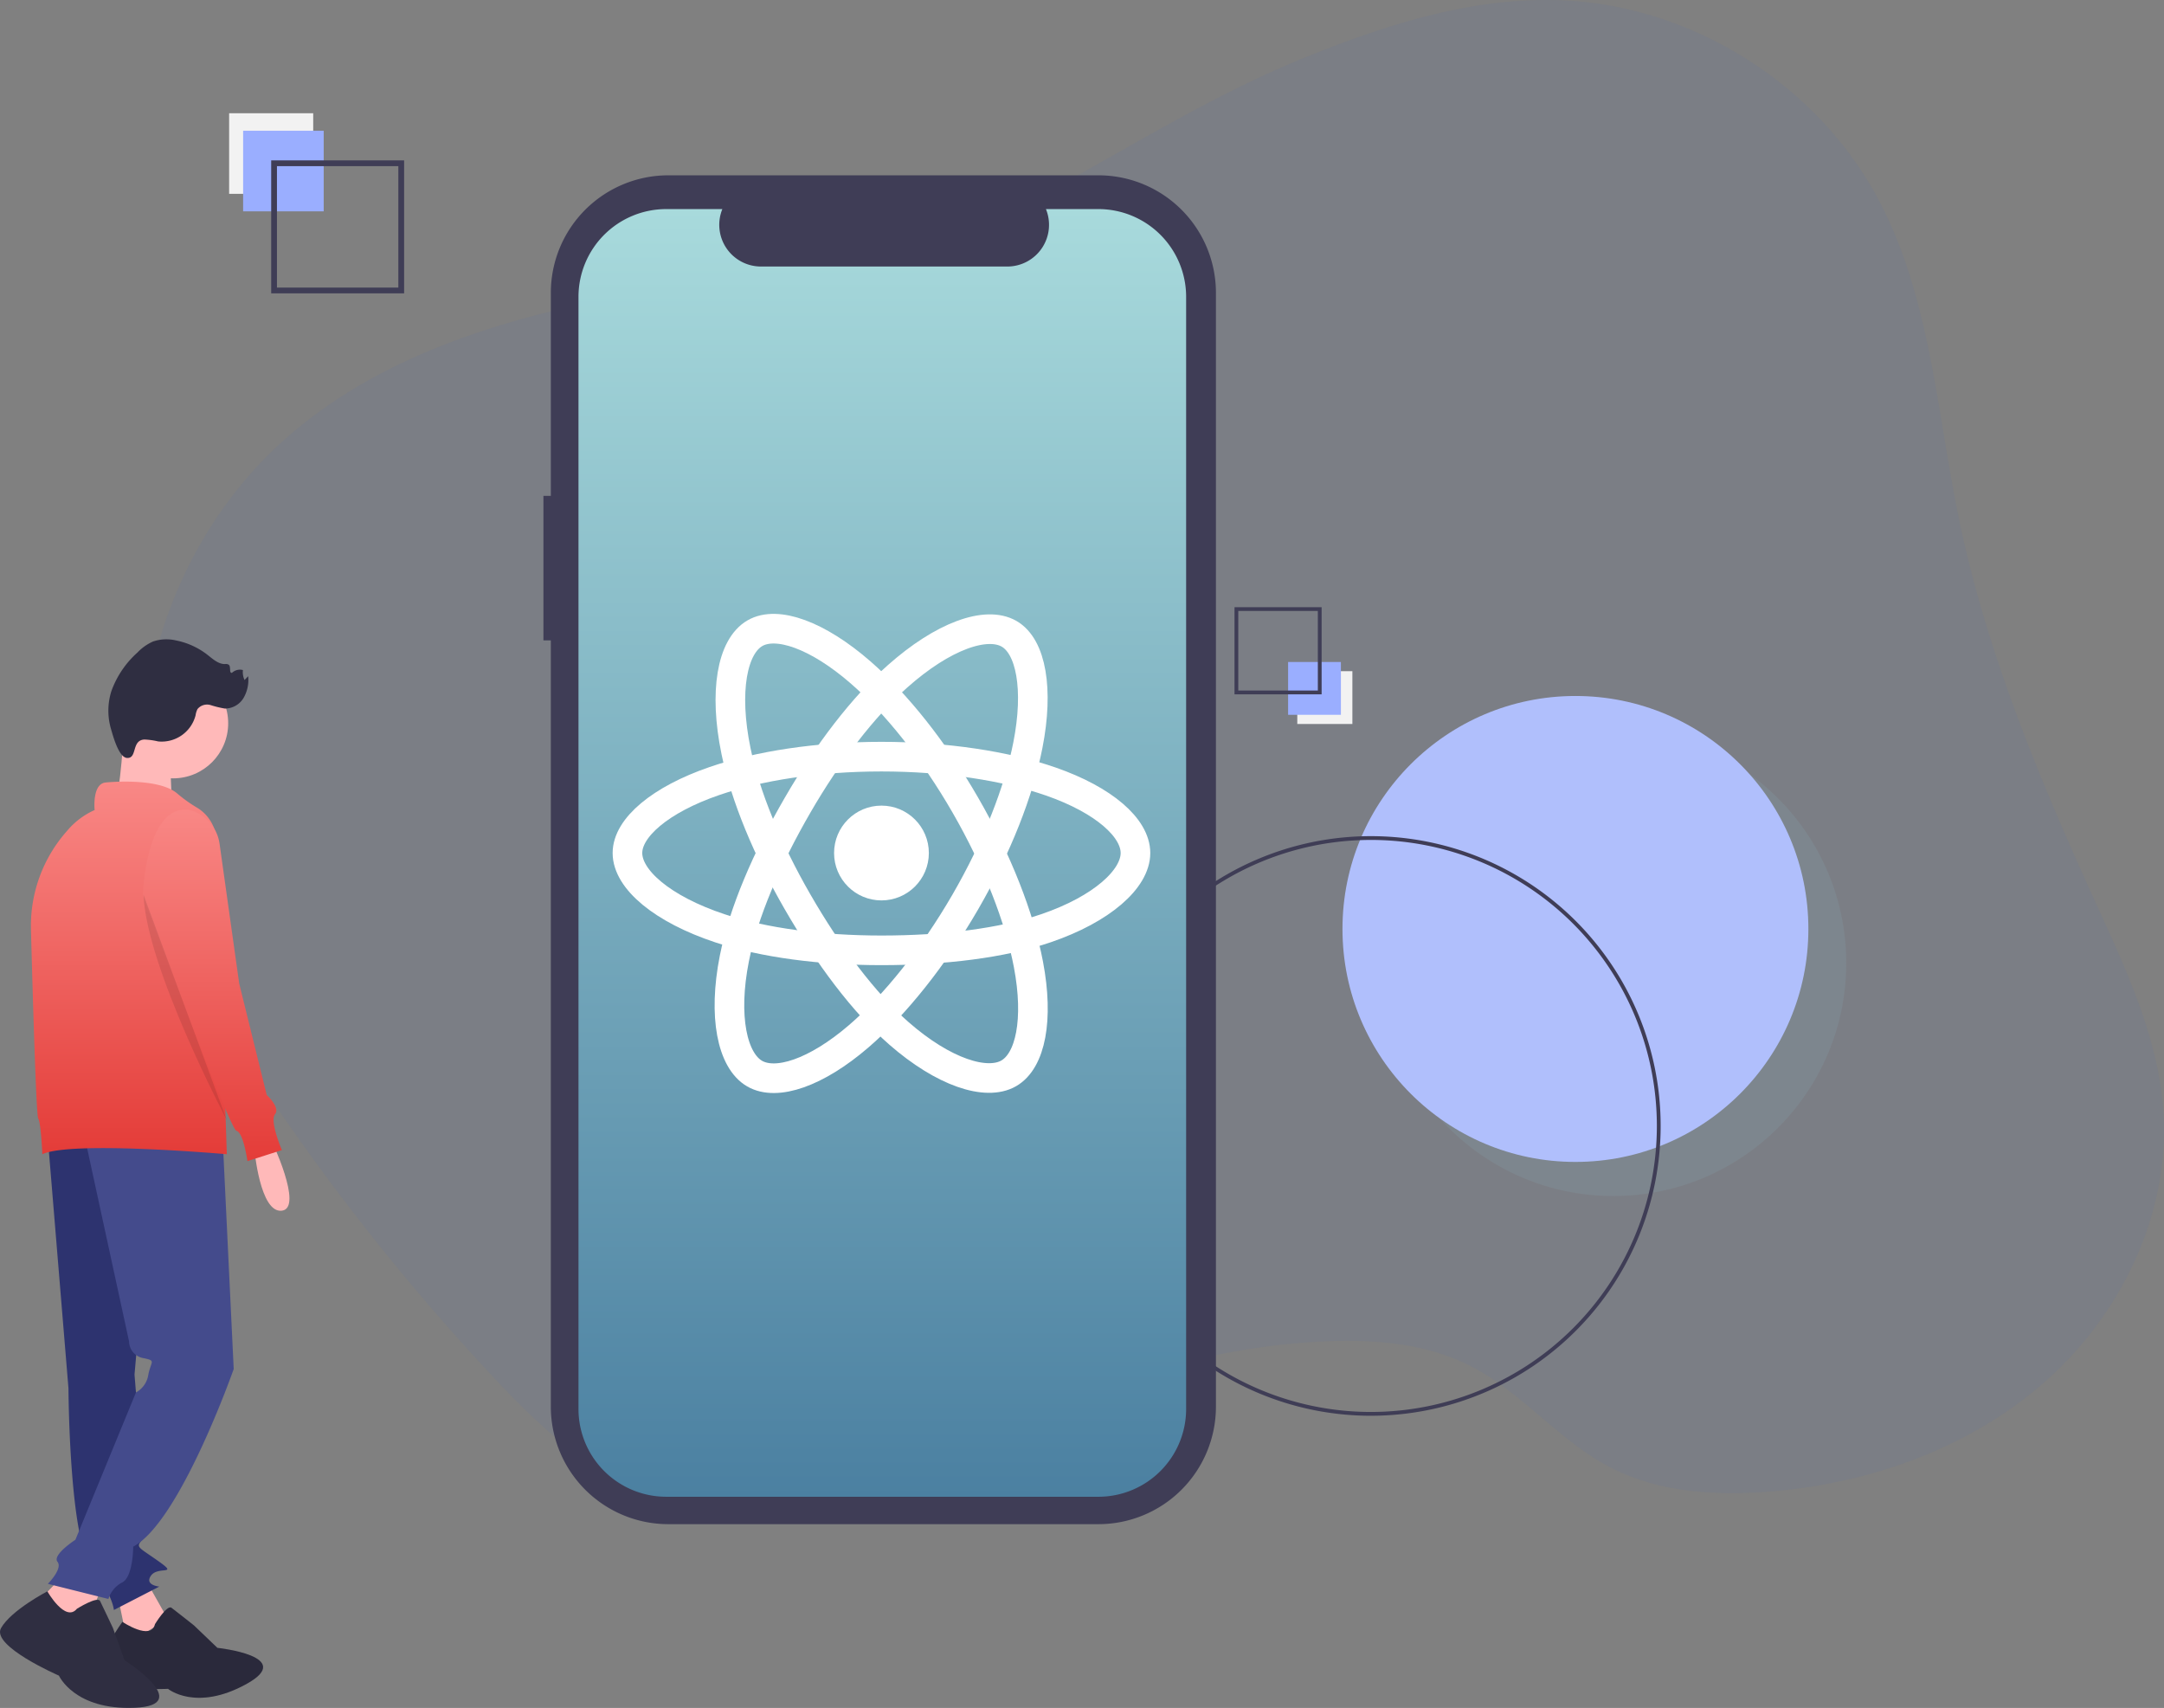 <svg xmlns="http://www.w3.org/2000/svg" xmlns:xlink="http://www.w3.org/1999/xlink" width="438.315" height="345.901" viewBox="0 0 438.315 345.901">
  <rect x="0" y="0" width="438.315" height="345.901" fill="#808080" stroke="none"/>
  <defs>
    <linearGradient id="linear-gradient" x1="0.5" x2="0.5" y2="1" gradientUnits="objectBoundingBox">
      <stop offset="0" stop-color="#a8dadc"/>
      <stop offset="1" stop-color="#4b80a1"/>
    </linearGradient>
    <linearGradient id="linear-gradient-2" x1="0.5" x2="0.5" y2="1" gradientUnits="objectBoundingBox">
      <stop offset="0" stop-color="#f98987"/>
      <stop offset="1" stop-color="#e43c38"/>
    </linearGradient>
  </defs>
  <g id="Group_969" transform="translate(18.154 13)">
    <path id="Path_5148" d="M308.114,48.925c16.655-6.771,34.254-12.425,52.218-11.714,26.413,1.039,51.746,16.929,64.181,40.254,10.539,19.763,11.839,42.926,16.377,64.858,5.6,27.025,16.309,52.7,27.751,77.811,6.144,13.49,12.628,27.271,13.633,42.061,1.4,20.526-8.411,40.984-23.805,54.641S422.639,337.7,402.124,339.27c-10.917.835-22.325.061-32.025-5.022-10.257-5.372-17.737-15.088-28.034-20.386-9.545-4.912-20.711-5.6-31.427-4.962a140.825,140.825,0,0,0-41.029,8.721c-14.979,5.626-28.907,13.77-43.852,19.476s-31.643,8.884-46.92,4.127c-14.337-4.47-25.7-15.327-35.9-26.325a460.561,460.561,0,0,1-45.787-57.925c-9.224-13.815-17.809-28.393-21.89-44.5-7.8-30.789,2.936-65.527,26.738-86.532,19.71-17.431,46.176-24.989,72.083-29.591C197.708,92.169,225.024,91.908,246.77,81,267.508,70.6,286.379,57.767,308.114,48.925Z" transform="translate(-62.245 -50.15)" fill="#0058ff" opacity="0.04"/>
    <g id="Group_968" transform="translate(-18.154 22.508)">
      <g id="Group_535" transform="translate(198.131 238.831)">
        <path id="Path_10" d="M3.907,7.814,3.2,7.1,5.886,4.415H0V3.4H5.886L3.2.711,3.907,0,7.815,3.907Z" transform="translate(0 7.815) rotate(-90)" fill="#fff"/>
      </g>
      <ellipse id="Ellipse_910" cx="47.184" cy="47.184" rx="47.184" ry="47.184" transform="translate(279.589 112.353)" fill="#8abdc9" opacity="0.13"/>
      <ellipse id="Ellipse_911" cx="47.184" cy="47.184" rx="47.184" ry="47.184" transform="translate(271.916 105.448)" fill="#b0bffc"/>
      <path id="Path_5775" d="M274.318,555.189A58.693,58.693,0,1,0,215.626,496.5a58.693,58.693,0,0,0,58.692,58.692Zm0-116.618A57.925,57.925,0,1,1,216.393,496.5,57.925,57.925,0,0,1,274.318,438.572Z" transform="translate(3.352 -303.968)" fill="#3f3d56"/>
      <path id="Path_5776" d="M450.453,153.838h1.5V112.72a23.8,23.8,0,0,1,23.8-23.8h87.114a23.8,23.8,0,0,1,23.8,23.8V338.3a23.8,23.8,0,0,1-23.8,23.8H475.752a23.8,23.8,0,0,1-23.8-23.8V183.107h-1.5Z" transform="translate(-340.382 -88.922)" fill="#3f3d56"/>
      <path id="Path_5777" d="M483.87,106.529h11.371a8.444,8.444,0,0,0,7.817,11.632h49.907a8.443,8.443,0,0,0,7.817-11.632H571.4A17.773,17.773,0,0,1,589.178,124.3V349.546a17.772,17.772,0,0,1-17.772,17.772H483.87A17.771,17.771,0,0,1,466.1,349.547V124.3a17.772,17.772,0,0,1,17.772-17.772Z" transform="translate(-348.929 -99.691)" fill="url(#linear-gradient)"/>
      <rect id="Rectangle_1654" width="17.029" height="16.321" transform="translate(46.41 -12.574)" fill="#f2f2f2"/>
      <rect id="Rectangle_1655" width="16.32" height="16.321" transform="translate(49.244 -9.026)" fill="#9aaeff"/>
      <path id="Path_5787" d="M920.563,137.922H893.636V164.85h26.927Zm-25.756,1.171h24.586v24.586H894.807Z" transform="translate(-838.709 -140.945)" fill="#3f3d56"/>
      <rect id="Rectangle_1656" width="11.16" height="10.695" transform="translate(262.763 100.425)" fill="#f2f2f2"/>
      <rect id="Rectangle_1657" width="10.695" height="10.695" transform="translate(260.903 98.565)" fill="#9aaeff"/>
      <path id="Path_5788" d="M394.636,334.568h17.646V316.922H394.636Zm16.879-.767H395.4V317.689h16.114Z" transform="translate(-144.588 -229.458)" fill="#3f3d56"/>
      <g id="Group_688" transform="translate(0 93.966)">
        <path id="Path_6803" d="M849.189,510.77s6.691,13.943,2.231,14.5-5.577-12.548-5.577-12.548Z" transform="translate(-794.326 -409.545)" fill="#ffb9b9"/>
        <path id="Path_6804" d="M798.1,654.464l4.461,7.907-8.084,5.06-1.931-9.336Z" transform="translate(-768.615 -464.005)" fill="#ffb9b9"/>
        <path id="Path_6805" d="M871.2,761.4s2.45-3.989,3.336-3.321,4.542,3.56,4.542,3.56l4.761,4.56s16.084,1.7,5.864,7.336-15.868.963-15.868.963-14.313.744-14.083-3.25,4.847-10.312,4.847-10.312S870.412,764.841,871.2,761.4Z" transform="translate(-839.808 -561.938)" fill="#2f2e41"/>
        <path id="Path_6806" d="M871.2,761.4s2.45-3.989,3.336-3.321,4.542,3.56,4.542,3.56l4.761,4.56s16.084,1.7,5.864,7.336-15.868.963-15.868.963-14.313.744-14.083-3.25,4.847-10.312,4.847-10.312S870.412,764.841,871.2,761.4Z" transform="translate(-839.808 -561.938)" opacity="0.1"/>
        <path id="Path_6807" d="M910.3,499.877l4.182,50.613s.139,30.256,4.6,36.112,4.6,8.784,4.6,8.784l9.2-4.74s-3.068-.279-1.673-2.231,5.577,0,1.673-2.789-4.741-2.882-3.765-4.089a6.739,6.739,0,0,0,1.255-2.6l-2.51-31.232,4.74-54.376Z" transform="translate(-900.615 -398.791)" fill="#2d336f"/>
        <path id="Path_6809" d="M956.7,759.378" transform="translate(-940.599 -562.784)" fill="none" stroke="#3f3d56" stroke-miterlimit="10" stroke-width="1"/>
        <path id="Path_6810" d="M841.044,652.672l-3.9,10.318-11.154-4.183,6.971-7.251Z" transform="translate(-819.923 -462.212)" fill="#ffb9b9"/>
        <path id="Path_6811" d="M930.176,753.06s4.168-2.605,4.689-1.563,2.605,5.47,2.605,5.47l2.345,6.512s14.327,9.117,2.084,9.638-15.369-6.512-15.369-6.512-13.806-5.991-11.722-9.638,9.377-7.429,9.377-7.429S927.831,755.925,930.176,753.06Z" transform="translate(-914.593 -556.719)" fill="#2f2e41"/>
        <path id="Path_6812" d="M910.7,508.53l2.231,46.569s-10.875,30.953-20.356,35.973c0,0,0,6.135-2.231,7.25a5.6,5.6,0,0,0-2.788,3.346l-12.27-3.067s3.068-3.067,1.954-4.462,3.625-4.462,3.625-4.462l12.268-29.838a4.914,4.914,0,0,0,2.509-3.625c.556-2.788,1.673-2.789-1.116-3.346a3.463,3.463,0,0,1-2.788-3.346l-9.2-42.386Z" transform="translate(-865.594 -407.305)" fill="#444b8c"/>
        <ellipse id="Ellipse_3789" cx="11.154" cy="11.154" rx="11.154" ry="11.154" transform="translate(23.91 5.856)" fill="#ffb9b9"/>
        <path id="Path_6813" d="M909.534,293.056s-.836,14.221-1.954,15.616,11.712,1.116,11.712,1.116-.837-11.991,0-13.106S909.534,293.056,909.534,293.056Z" transform="translate(-884.37 -275.349)" fill="#ffb9b9"/>
        <path id="Path_6814" d="M894.058,322.213s10.6-1.116,14.5,2.231a28.71,28.71,0,0,0,3.994,2.857,8.19,8.19,0,0,1,3.974,6.782L918.6,397.5s-31.511-2.788-37.367,0c0,0-.279-6.414-.837-7.25-.406-.61-1.109-24.932-1.461-38.069A28.927,28.927,0,0,1,886.254,332a15.435,15.435,0,0,1,5.572-4.206S891.27,322.49,894.058,322.213Z" transform="translate(-872.659 -293.21)" fill="url(#linear-gradient-2)"/>
        <path id="Path_6815" d="M859.32,336.916h0a8.237,8.237,0,0,1,6.061,6.82l3.979,28.316,5.577,22.587s2.789,2.51,1.673,3.9,1.394,7.25,1.394,7.25l-6.972,2.231s-.837-5.856-2.231-6.135c-1.226-.244-14.942-36.887-18.248-45.764-.456-1.224-.714-1.92-.714-1.92S850.4,335.522,859.32,336.916Z" transform="translate(-820.91 -302.337)" fill="url(#linear-gradient-2)"/>
        <path id="Path_6816" d="M878.917,381.741l16.871,45.64S879.475,396.52,878.917,381.741Z" transform="translate(-849.849 -330.013)" opacity="0.1"/>
        <path id="Path_6817" d="M874.827,267.2a14.851,14.851,0,0,1,2.8.387,7.09,7.09,0,0,0,7.578-5.286,4.051,4.051,0,0,1,.388-1.263,2.5,2.5,0,0,1,2.659-.809,20.552,20.552,0,0,0,2.873.7,4.4,4.4,0,0,0,3.8-2.149,7.284,7.284,0,0,0,.932-4.4l-.733.766a3.708,3.708,0,0,1-.331-2.015,2.338,2.338,0,0,0-2.215.567c-.643.068-.158-1.194-.635-1.63a1.106,1.106,0,0,0-.778-.147c-1.368.013-2.477-1.034-3.556-1.877a15.11,15.11,0,0,0-6.383-2.911,8.4,8.4,0,0,0-4.657.226,9.943,9.943,0,0,0-3.145,2.231,19.207,19.207,0,0,0-5.284,7.84,13.2,13.2,0,0,0-.063,7.653c.385,1.3,1.545,5.747,3.243,5.851C873.453,271.061,872.171,267.357,874.827,267.2Z" transform="translate(-845.591 -246.902)" fill="#2f2e41"/>
      </g>
      <g id="reactjs-icon" transform="translate(127.088 91.821)">
        <ellipse id="Ellipse_4004" cx="9.599" cy="9.599" rx="9.599" ry="9.599" transform="translate(41.852 35.831)" fill="#fff"/>
        <g id="Group_967" transform="translate(0 0)">
          <path id="Path_8133" d="M51.487,7.725c-12.888,0-24.86,1.849-33.887,4.957C6.723,16.426.035,22.1.035,27.241.035,32.6,7.122,38.629,18.8,42.5c8.83,2.926,20.45,4.453,32.684,4.453,12.543,0,24.42-1.433,33.35-4.485,11.3-3.862,18.1-9.969,18.1-15.223,0-5.1-6.385-10.73-17.109-14.469C76.77,9.615,64.5,7.725,51.488,7.725Z" transform="translate(-0.035 18.188)" fill="none" stroke="#fff" stroke-width="6" fill-rule="evenodd"/>
          <path id="Path_8134" d="M53.817,35.739C47.379,24.573,39.8,15.127,32.594,8.86,23.917,1.309,15.659-1.649,11.206.918,6.566,3.594,4.883,12.746,7.366,24.8c1.875,9.111,6.359,19.94,12.471,30.538C26.1,66.2,33.278,75.773,40.382,81.983c8.989,7.858,17.68,10.7,22.231,8.077,4.416-2.545,6.105-10.891,3.986-22.049-1.79-9.426-6.282-21-12.782-32.272Z" transform="translate(14.624 -0.012)" fill="none" stroke="#fff" stroke-width="6" fill-rule="evenodd"/>
          <path id="Path_8135" d="M54,55.29c6.457-11.152,10.852-22.442,12.687-31.811,2.209-11.289.647-19.92-3.8-22.5-4.635-2.683-13.4.429-22.6,8.6-6.956,6.176-14.1,15.467-20.229,26.056C13.764,46.493,9.054,57.49,7.222,66.746c-2.318,11.712-.44,20.66,4.1,23.294,4.412,2.554,12.485-.15,21.093-7.558C39.693,76.223,47.475,66.552,54,55.29Z" transform="translate(14.43 0.062)" fill="none" stroke="#fff" stroke-width="6" fill-rule="evenodd"/>
        </g>
      </g>
    </g>
  </g>
</svg>
